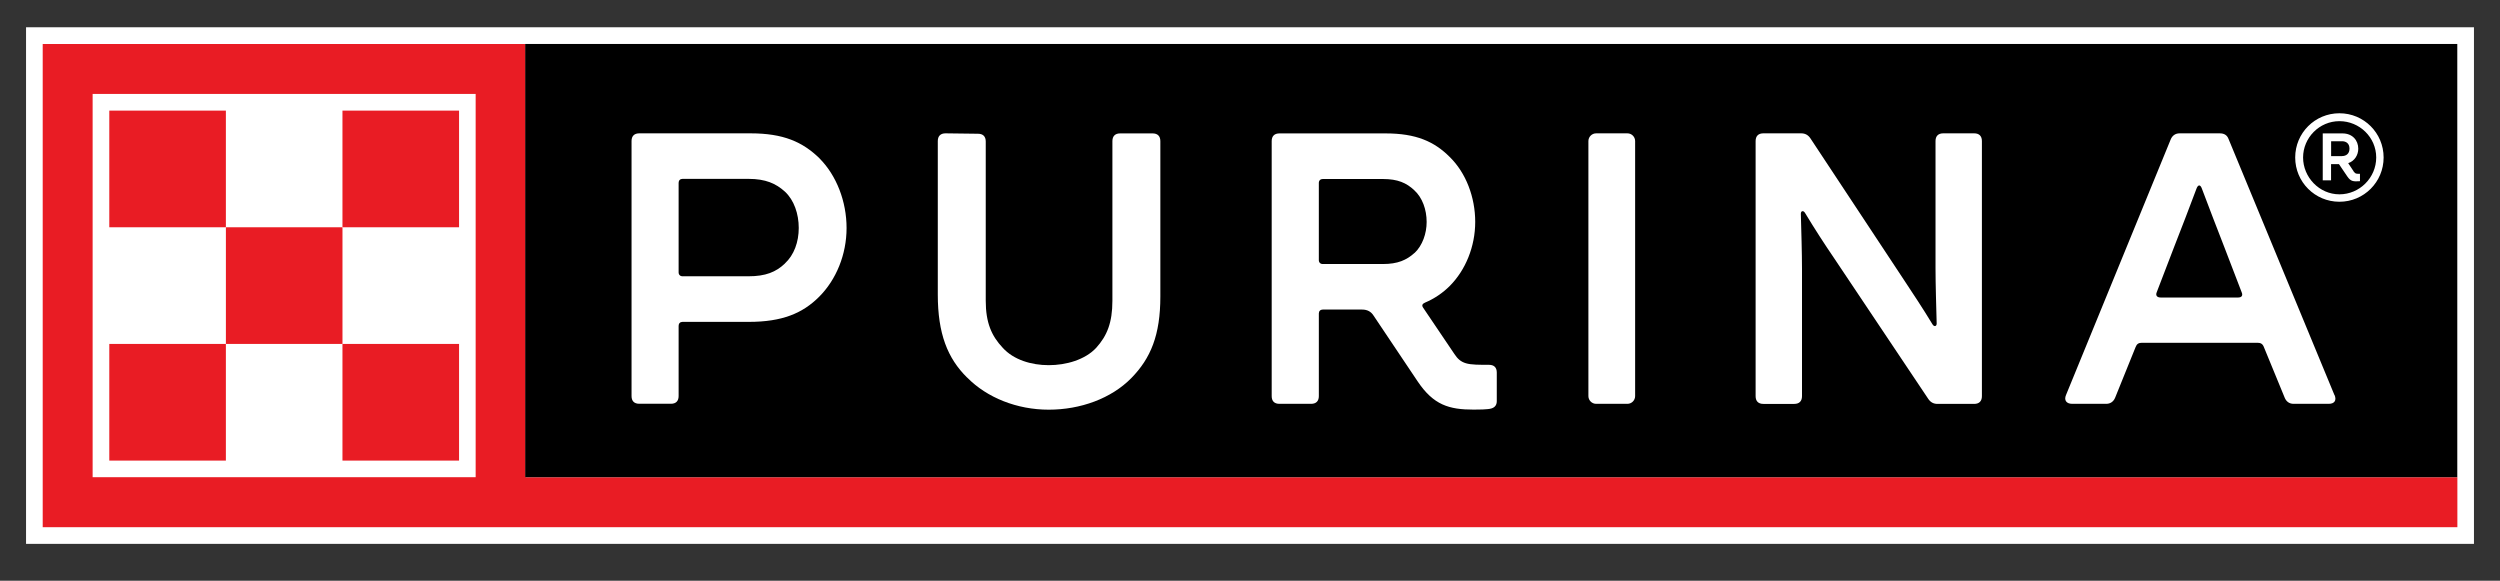 <?xml version="1.0" encoding="UTF-8"?>
<svg id="Layer_1" xmlns="http://www.w3.org/2000/svg" xmlns:xlink="http://www.w3.org/1999/xlink" version="1.1" viewBox="0 0 1600 371.678">
  <rect x="0" y="0" width="1600" height="371.678" fill="#333333" stroke="none"/>
  <!-- Generator: Adobe Illustrator 29.4.0, SVG Export Plug-In . SVG Version: 2.1.0 Build 152)  -->
  <defs>
    <style>
      .st0 {
        fill: none;
      }

      .st1 {
        fill: #e91c24;
      }

      .st2 {
        fill: #fff;
      }

      .st3 {
        clip-path: url(#clippath);
      }
    </style>
    <clipPath id="clippath">
      <rect class="st0" x="16.661" y="17.469" width="1566.677" height="331.865"/>
    </clipPath>
  </defs>
  <g id="_x38_7211721b9">
    <g class="st3">
      <path class="st2" d="M1583.333,17.469H16.667v330.589h1566.667V17.469Z"/>
    </g>
    <path class="st1" d="M336.417,305.411V28.141H27.333v309.286h1545.385v-31.974H336.417v-.042ZM304.464,305.411H59.286V60.115h245.135v245.297h.042Z"/>
    <path class="st1" d="M144.562,70.792h-74.615v74.661h74.615v-74.661Z"/>
    <path class="st1" d="M144.562,220.115h-74.615v74.667h74.615v-74.667Z"/>
    <path class="st1" d="M219.187,145.453h-74.615v74.661h74.615v-74.661Z"/>
    <path class="st1" d="M293.797,70.792h-74.62v74.661h74.62v-74.661Z"/>
    <path class="st1" d="M293.797,220.115h-74.62v74.667h74.62v-74.667Z"/>
    <path d="M1572.667,28.141H336.156v277.271h1236.51V28.141Z"/>
    <path class="st2" d="M1123.594,90.302c0-3.224,1.734-4.964,4.958-4.964h24.208c2.474,0,4.438,1,5.917,3.224l59.813,90.521c5.708,8.667,11.844,17.813,18.281,28.443,1.01,1.745,2.703,1.484,2.703-.479-.26-10.151-.74-25.224-.74-35.37v-81.375c0-3.224,1.74-4.964,4.964-4.964h19.766c3.214,0,4.958,1.74,4.958,4.964v163.224c0,3.224-1.745,4.969-4.958,4.969h-23.469c-2.484,0-4.443-1.005-5.917-3.224l-60.563-90.521c-5.917-8.667-11.833-17.818-18.281-28.448-1-1.74-2.693-1.479-2.693.479.26,10.151.74,25.224.74,35.375v81.37c0,3.224-1.75,4.969-4.964,4.969h-19.766c-3.224,0-4.958-1.745-4.958-4.969V90.302Z"/>
    <path class="st2" d="M1041.526,85.339h-19.979c-2.74,0-4.969,2.224-4.969,4.964v163.182c0,2.74,2.229,4.964,4.969,4.964h19.979c2.745,0,4.958-2.224,4.958-4.964V90.302c0-2.74-2.214-4.964-4.958-4.964Z"/>
    <path class="st2" d="M953.057,233.49c-6.182,0-11.62,0-14.844-1-3.438-1.005-5.443-2.964-7.401-5.927l-20.026-29.667c-1-1.479-.479-2.479,1.219-3.219,5.922-2.484,11.365-6.188,15.802-10.63,10.146-10.151,16.328-25.224,16.328-41.036s-5.922-31.406-16.328-41.557c-9.88-9.885-21.505-15.073-41.005-15.073h-67.958c-3.219,0-4.964,1.745-4.964,4.922v163.224c0,3.224,1.745,4.922,4.964,4.922h20.245c3.224,0,4.964-1.74,4.964-4.922v-52.927c0-1.479,1-2.479,2.479-2.479h25.208c3.219,0,5.703,1.219,7.401,3.964l28.167,42.036c10.141,15.073,20.021,18.031,35.823,18.031,2.484,0,9.146,0,11.365-.74,2.479-.74,3.438-2.484,3.438-4.703v-18.297c0-3.224-1.74-4.922-4.964-4.922h.089ZM905.391,161.786c-5.182,4.708-10.885,7.188-20.286,7.188h-38.573c-1.479,0-2.479-1-2.479-2.479v-49.443c0-1.484,1-2.484,2.479-2.484h38.573c9.401,0,15.063,2.484,20.026,7.188,5.177,4.703,7.922,12.37,7.922,20.302,0,7.401-2.698,15.068-7.661,19.776v-.047Z"/>
    <path class="st2" d="M618.948,241.635c-12.578-12.37-18.76-28.182-18.76-53.146v-98.188c0-3.224,1.74-4.964,4.964-4.964l20.766.26c3.219,0,4.958,1.745,4.958,4.964v101.891c0,14.073,3.703,22.521,10.885,30.146,6.922,7.667,18.281,11.109,29.427,11.109s23.245-3.443,30.385-11.109c6.922-7.667,10.365-16.073,10.365-30.146v-102.104c0-3.224,1.74-4.969,4.958-4.969h20.766c3.224,0,4.964,1.745,4.964,4.969v99.406c0,24.74-6.182,39.552-18.547,52.182-12.839,13.115-32.604,20.26-52.891,20.26s-39.526-7.667-52.151-20.521"/>
    <path class="st2" d="M524.562,101.411c-10.885-10.63-23.245-16.073-44.229-16.073h-71.177c-3.224,0-4.964,1.74-4.964,4.922v163.224c0,3.224,1.74,4.922,4.964,4.922h20.245c3.219,0,4.917-1.745,4.917-4.922v-45c0-1.479,1-2.484,2.479-2.484h42.49c21.245,0,34.349-5.443,44.969-16.073,10.885-10.891,17.547-26.964,17.547-43.995s-6.443-33.63-17.286-44.521h.047ZM502.318,168.672c-5.703,5.443-12.365,8.146-23.25,8.146h-42.271c-1.479,0-2.479-1.005-2.479-2.484v-57.37c0-1.479,1-2.484,2.479-2.484h42.271c10.885,0,17.547,2.964,23.25,8.146,5.917,5.448,8.88,14.333,8.88,23.26,0,8.932-2.964,17.297-8.88,22.74v.047Z"/>
    <path class="st2" d="M1494.005,252.745l-67.698-163.703c-.995-2.703-2.953-3.703-5.698-3.703h-25.682c-2.745,0-4.703,1.479-5.708,3.964l-66.948,163.443c-1.49,3.438.255,5.703,3.958,5.703h21.766c2.703,0,4.698-1.479,5.708-3.964l13.099-32.411c.74-1.958,1.958-2.698,3.964-2.698h74.13c1.958,0,3.224.74,3.964,2.698l13.323,32.411c.995,2.484,2.964,3.964,5.708,3.964h22.5c3.703,0,5.182-2.219,3.703-5.703h-.089ZM1432.495,190.406h-49.672c-2.219,0-3.443-1.219-2.49-3.443l11.109-28.922c4.958-12.635,9.401-24.219,14.318-37.333,1.01-2.698,2.484-2.698,3.443,0,4.958,13.115,9.401,24.745,14.323,37.333l11.104,28.922c1,2.224,0,3.443-2.224,3.443h.089Z"/>
    <path class="st2" d="M1497.229,72.49c-15.677,0-28.302,12.63-28.302,28.313s12.625,28.318,28.302,28.318c15.667,0,28.286-12.635,28.286-28.318s-12.62-28.313-28.286-28.313ZM1497.229,124.37c-12.885,0-23.255-10.932-23.255-23.568,0-12.63,10.37-23.26,23.255-23.26,12.88,0,23.547,10.365,23.547,23.26s-10.615,23.568-23.547,23.568Z"/>
    <path class="st2" d="M1506.198,109.469l-3.354-5.052c4.224-1.391,6.448-5.313,6.448-9.234,0-5.313-3.661-9.802-10.099-9.802h-12.635v30.016h5.323v-10.37h5.047l5.307,7.844c2.266,3.354,3.922,3.354,8.146,3.094v-4.75c-2.224,0-2.786.26-4.224-1.698l.042-.047ZM1498.922,99.932h-7.005v-9.542h7.005c2.266,0,4.75,1.135,4.75,4.75,0,3.354-2.266,4.745-4.75,4.745v.047Z"/>
  </g>
</svg>